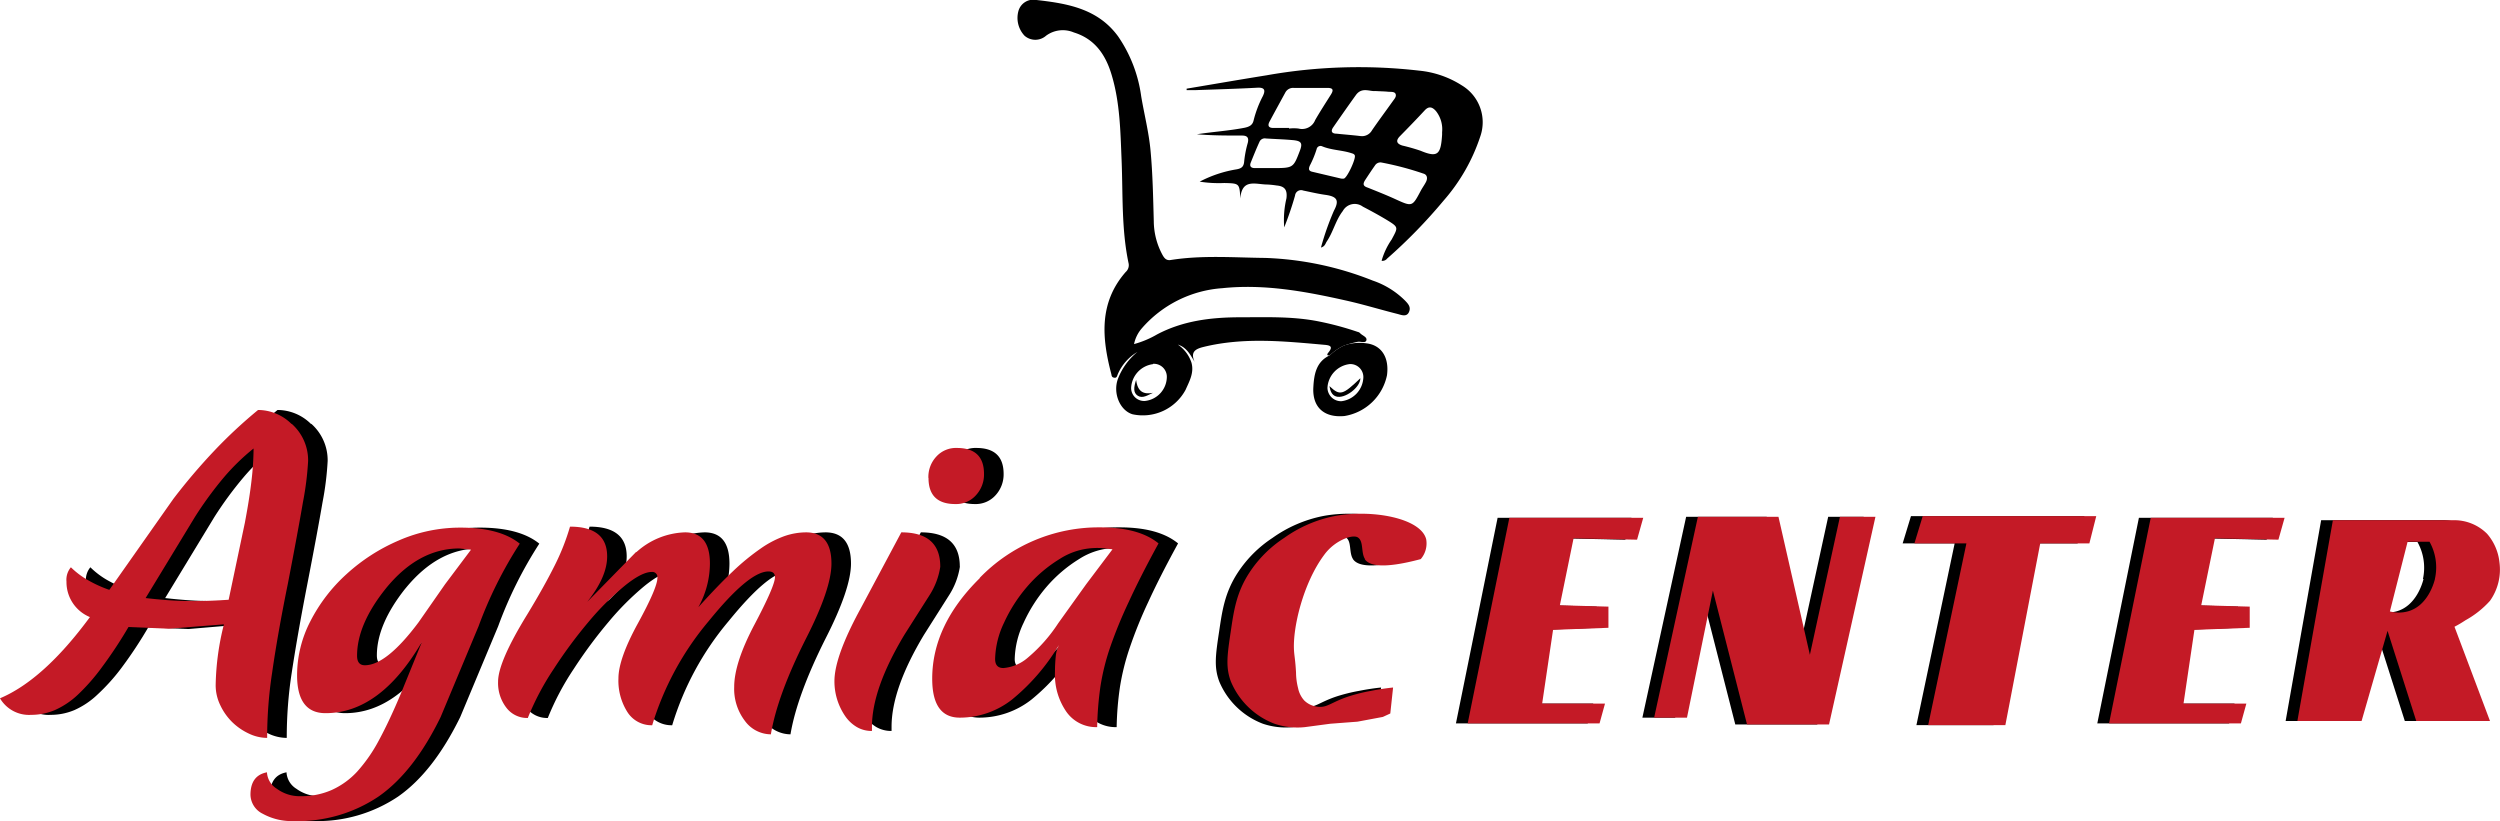 <svg xmlns="http://www.w3.org/2000/svg" viewBox="0 0 385.08 126.51"><defs><style>.cls-1{fill:#c41a26;}</style></defs><g id="Layer_2" data-name="Layer 2"><g id="Layer_1-2" data-name="Layer 1"><path d="M204.84,54.73c-.46.1-.47-.14-.25-.4.84-1,.24-1.15-.62-1.22-6.18-.55-12.36-1.18-18.51.31-1.24.3-2.17.71-1.45,2.33-.68-1.16-1.26-2.25-2.58-2.67a5.44,5.44,0,0,1,2.09,2.77c.44,1.57-.32,2.87-.9,4.19a7.48,7.48,0,0,1-8.18,3.77c-1.95-.59-3.05-3.27-2.24-5.46a9.93,9.93,0,0,1,3-4.14,7.38,7.38,0,0,0-3,3.37c-.13.26-.13.67-.57.6s-.39-.35-.46-.6c-1.45-5.53-1.92-10.94,2.22-15.68a1.4,1.4,0,0,0,.46-1.29c-1.13-5.29-.87-10.68-1.09-16-.18-4.38-.25-8.78-1.51-13C170.33,8.47,168.66,6,165.41,5a4.34,4.34,0,0,0-4.28.5,2.51,2.51,0,0,1-3.32,0,4,4,0,0,1-.94-3.8A2.39,2.39,0,0,1,159.66,0c4.78.54,9.45,1.34,12.56,5.6a21.3,21.3,0,0,1,3.56,9.23c.47,2.79,1.18,5.54,1.44,8.37.34,3.63.4,7.26.5,10.89a11.05,11.05,0,0,0,1.36,5.21c.27.47.57.86,1.25.75,4.85-.77,9.73-.37,14.6-.32a49.17,49.17,0,0,1,16.52,3.49,12.89,12.89,0,0,1,5,3.11c.47.49.93,1,.56,1.77s-1.19.4-1.78.25c-2.66-.67-5.29-1.48-8-2.08-6.24-1.4-12.53-2.55-18.95-1.88a18.09,18.09,0,0,0-12.41,6.19A5.29,5.29,0,0,0,174.68,53a14.72,14.72,0,0,0,3.53-1.48c4-2.12,8.33-2.64,12.75-2.65,4.12,0,8.25-.17,12.32.67a47,47,0,0,1,5.84,1.58.72.72,0,0,1,.35.17c.34.4,1.13.6,1,1.11s-.84.19-1.28.24a15.26,15.26,0,0,0-2.16.59,7.78,7.78,0,0,0-2.21,1.52m-27.22,1.34a3.87,3.87,0,0,0-3.37,3.67,2,2,0,0,0,2.14,2,3.77,3.77,0,0,0,3.36-3.66,2,2,0,0,0-2.13-2.06"></path><path d="M182.76,13.66c4.13-.69,8.26-1.41,12.39-2.07a81.08,81.08,0,0,1,23.43-.71,14.85,14.85,0,0,1,6.6,2.28A6.62,6.62,0,0,1,228,21.05a28.48,28.48,0,0,1-5.64,9.85,80,80,0,0,1-8.71,8.94.89.89,0,0,1-.84.33,11,11,0,0,1,1.55-3.28c1-1.88,1.11-1.87-.73-3-1.21-.73-2.46-1.41-3.71-2.06a2.09,2.09,0,0,0-3.09.68c-1.1,1.42-1.47,3.22-2.47,4.69-.21.31-.26.76-.89.93a41.8,41.8,0,0,1,2-5.68c.86-1.6.48-2.19-1.34-2.44-1.14-.16-2.26-.43-3.39-.66a.93.93,0,0,0-1.26.77,49.65,49.65,0,0,1-1.67,4.9,14.44,14.44,0,0,1,.34-4.45c.18-1.36-.3-1.89-1.52-2a14,14,0,0,0-1.45-.15c-1.73,0-3.9-1-4.13,2.17-.13-2.35-.13-2.34-2.47-2.4a18.85,18.85,0,0,1-3.79-.21,18.57,18.57,0,0,1,5.7-1.9c.82-.15,1.1-.46,1.16-1.28A16.08,16.08,0,0,1,192.2,22c.2-.83-.11-1.13-.94-1.12-2.29,0-4.59,0-6.9-.2,2.45-.38,4.91-.53,7.33-1,.77-.16,1.25-.42,1.41-1.15a16.8,16.8,0,0,1,1.41-3.71c.43-.88.34-1.38-.86-1.31-3.14.17-6.29.26-9.43.37-.48,0-1,0-1.44,0l0-.21m15.77,6v.13a6.47,6.47,0,0,1,1.46,0,2.17,2.17,0,0,0,2.57-1.31c.77-1.34,1.62-2.64,2.44-3.95.43-.7.3-1-.57-1h-5.19a1.35,1.35,0,0,0-1.3.75c-.8,1.47-1.61,2.94-2.4,4.42-.33.62-.2,1,.6,1h2.39m13.25-5.69c-.8.09-2-.63-2.91.57-1.19,1.65-2.35,3.31-3.52,5-.46.65-.2,1,.5,1,1.23.13,2.46.22,3.69.37a1.76,1.76,0,0,0,1.77-.89c1.05-1.53,2.15-3,3.23-4.52.23-.32.56-.67.41-1.07s-.75-.31-1.16-.35c-.57-.06-1.15-.06-2-.11m.9,11a1,1,0,0,0-.93.48c-.51.72-1,1.47-1.48,2.2s-.25,1,.4,1.21c1.39.56,2.79,1.11,4.15,1.73,2.69,1.23,2.67,1.24,4-1.27.25-.47.57-.89.81-1.37s.23-1.09-.44-1.27a46.21,46.21,0,0,0-6.5-1.71m9.41-4.66a4.52,4.52,0,0,0-.93-3.23c-.53-.62-1.08-.86-1.75-.13-1.26,1.36-2.55,2.69-3.84,4-.68.71-.44,1.16.4,1.42a29,29,0,0,1,2.8.8c2.66,1.11,3.13.58,3.32-2.49,0-.13,0-.27,0-.4m-26.17,5.56c3.24,0,3.24,0,4.25-2.64.45-1.17.27-1.53-1-1.66-1.4-.13-2.81-.17-4.22-.26a.89.89,0,0,0-1,.54c-.46,1-.9,2.1-1.33,3.16-.22.55,0,.85.59.86h2.65m10.73,1.62a1.54,1.54,0,0,0,.37,0c.51-.12,1.89-3.09,1.68-3.58-.1-.23-.32-.27-.53-.34-1.47-.48-3.06-.45-4.51-1.06a.61.61,0,0,0-.84.45,15.51,15.51,0,0,1-1.06,2.56c-.16.41-.22.77.36.91l4.53,1.07"></path><path d="M204.84,54.73a7.78,7.78,0,0,1,2.21-1.52,7.26,7.26,0,0,1,3.39-.33c2.36.27,3.57,2.19,3.2,4.92a8,8,0,0,1-6.54,6.28c-3.13.3-5-1.34-4.8-4.48.11-1.94.44-3.9,2.54-4.87m1.78,7.07A3.84,3.84,0,0,0,210,58.15a2,2,0,0,0-2.1-2.07,3.89,3.89,0,0,0-3.43,3.65,2.1,2.1,0,0,0,2.15,2.07"></path><path d="M175,58.51c.23,1.9,1.2,2.26,2.59,2-.79.35-1.6.92-2.33.45s-.64-1.27-.26-2.45"></path><path d="M204.82,59.51c1.58,1.48,2,1.35,4.72-1.25,0,1.42-2.43,3.25-3.76,2.8-.62-.21-.86-.78-1-1.55"></path><path d="M208.4,86.12c.67,1,2.76,1.57,8.63,0a3.75,3.75,0,0,0,.84-3.05c-.81-3.28-8.39-4.66-14.1-3.58A20.24,20.24,0,0,0,196,82.86a18.55,18.55,0,0,0-5.36,5.37c-2,3.07-2.39,5.9-2.84,8.94-.56,3.7-.83,5.55,0,7.79a11.83,11.83,0,0,0,6.73,6.52,10.94,10.94,0,0,0,4.63.52l3.89-.52,4.21-.32,3.9-.73,1.15-.53.42-4c-.88.09-2.07.25-3.47.53a26.31,26.31,0,0,0-3.37.84c-2.78.93-3.31,1.8-4.84,1.58a3.41,3.41,0,0,1-2-.95,4,4,0,0,1-.95-1.89,9.52,9.52,0,0,1-.32-2.42c-.1-1.85-.26-2.55-.31-3.37-.24-3.5,1.41-10.4,4.63-14.73a7.47,7.47,0,0,1,3.47-2.63c1.13-.38,1.58-.16,1.68-.11,1,.56.49,2.35,1.16,3.37"></path><polygon points="230.68 79.76 224.26 111.43 244.56 111.43 245.41 108.38 235.73 108.38 237.41 97.02 245.93 96.7 245.93 93.44 238.46 93.23 240.57 82.92 250.35 83.13 251.3 79.76 230.68 79.76"></polygon><polygon points="259.72 79.6 252.98 110.54 258.03 110.54 262.03 90.97 267.29 111.59 279.92 111.59 287.07 79.6 281.6 79.6 276.97 100.86 272.13 79.6 259.72 79.6"></polygon><polygon points="301.08 83.7 293.07 83.7 294.35 79.5 321.07 79.5 320.02 83.7 312.45 83.7 307.07 111.69 295.19 111.69 301.08 83.7"></polygon><polygon points="329.46 79.76 323.05 111.43 343.35 111.43 344.19 108.38 334.51 108.38 336.2 97.02 344.72 96.7 344.72 93.44 337.25 93.23 339.36 82.92 349.14 83.13 350.09 79.76 329.46 79.76"></polygon><path d="M381.73,92.54a8.24,8.24,0,0,0,1.47-5.89,7.91,7.91,0,0,0-1.89-4.42,7.14,7.14,0,0,0-4.84-2.1H357.53l-5.47,30.93H362l4-13.89,4.42,13.89h11.36l-5.47-14.52a17.86,17.86,0,0,0,1.68-1,14.32,14.32,0,0,0,3.79-3m-8.48-3.36c-.11.45-1.06,4.17-4.21,5a5.38,5.38,0,0,1-2.73,0L369,83.49h3.37a8.13,8.13,0,0,1,.84,5.69"></path><path d="M47.94,65.27A7.51,7.51,0,0,1,50.47,71a46.32,46.32,0,0,1-.79,6.37q-.8,4.68-2.33,12.54t-2.42,13.75a65.19,65.19,0,0,0-.76,10,6.58,6.58,0,0,1-2.83-.67,9.25,9.25,0,0,1-2.57-1.78,8.91,8.91,0,0,1-1.83-2.61,7,7,0,0,1-.7-3.07,41,41,0,0,1,1.26-9.36l-8.45.72-6.21-.26a65.88,65.88,0,0,1-4.11,6.22A30.27,30.27,0,0,1,15,107a12.47,12.47,0,0,1-3.55,2.38,9.36,9.36,0,0,1-3.65.73A5.18,5.18,0,0,1,3,107.56q6.72-2.85,13.84-12.51a5.83,5.83,0,0,1-3.6-5.46,3,3,0,0,1,.68-2.21,12.59,12.59,0,0,0,2.53,1.93,20,20,0,0,0,3.38,1.55l9.85-14a91.94,91.94,0,0,1,6.44-7.55,71.71,71.71,0,0,1,6.63-6.16,7.35,7.35,0,0,1,5.17,2.17M40.75,80.39c.46-2.38.8-4.51,1-6.37a42.66,42.66,0,0,0,.33-4.94,33.2,33.2,0,0,0-4.6,4.48A56,56,0,0,0,33,79.67L25.44,92.12c1.11.13,2.27.24,3.5.33s2.55.13,4,.13c1.67,0,3.44-.07,5.3-.2l2.53-12.06Z"></path><path d="M73.94,81.27c4,0,7.1.82,9.13,2.47a63.55,63.55,0,0,0-6.33,12.71l-5.85,14q-4.14,8.45-9.56,12.24a22.31,22.31,0,0,1-13.07,3.78,9.24,9.24,0,0,1-4.76-1.12,3.32,3.32,0,0,1-1.9-2.91q0-3,2.53-3.48a3.19,3.19,0,0,0,1.53,2.54,6,6,0,0,0,3.68,1.14,11.66,11.66,0,0,0,4.74-.94,12.06,12.06,0,0,0,3.9-2.87A23.58,23.58,0,0,0,61.39,114a78.47,78.47,0,0,0,3.38-7.2L68,98.85q-6.41,11-14.86,11c-2.92,0-4.39-2-4.39-5.86a18.16,18.16,0,0,1,2.07-8.32,25.27,25.27,0,0,1,5.55-7.24,28.77,28.77,0,0,1,8-5.16,23.71,23.71,0,0,1,9.51-2M62.43,90.66q-4.38,5.52-4.38,10.3,0,1.47,1.2,1.47,3.31,0,8.26-6.6L71.57,90l4-5.33-1.78-.19q-6.31,0-11.32,6.14v0Z"></path><path d="M101,85.07A11.63,11.63,0,0,1,108.53,82c2.55,0,3.83,1.61,3.83,4.81a13.82,13.82,0,0,1-1.79,6.73c2-2.23,3.77-4.08,5.34-5.54a36.44,36.44,0,0,1,4.3-3.53,15.32,15.32,0,0,1,3.66-1.9,10.25,10.25,0,0,1,3.28-.57c2.62,0,3.93,1.61,3.93,4.81q0,3.87-3.93,11.57-4.38,8.72-5.39,14.73a5,5,0,0,1-4-2.07,8.16,8.16,0,0,1-1.64-5.24q0-3.68,3.12-9.59t3.15-7.28c0-.61-.31-.91-.94-.91q-3,0-9.2,7.63a45,45,0,0,0-8.71,16.06,4.39,4.39,0,0,1-3.8-2,9,9,0,0,1-1.4-5.22q0-3,3-8.48c2-3.62,3-6,3-7,0-.61-.29-.91-.87-.91q-1.53,0-4.2,2.16a42.35,42.35,0,0,0-5.49,5.49,72,72,0,0,0-5.4,7.28,41.24,41.24,0,0,0-4,7.56,4,4,0,0,1-3.32-1.59,6.27,6.27,0,0,1-1.26-4q0-3.06,4.51-10.4C86,91.7,87.42,89.19,88.5,87a33.23,33.23,0,0,0,2.31-5.88c3.82,0,5.72,1.53,5.72,4.58,0,2.09-1,4.41-3,7L101,85Z"></path><path d="M147.86,87.25a11.29,11.29,0,0,1-1.73,4.52l-3.8,6q-5,8.32-5,14.17v.65A4.56,4.56,0,0,1,135,112a5.71,5.71,0,0,1-1.82-1.72,9.28,9.28,0,0,1-1.2-2.47,9.45,9.45,0,0,1-.44-2.89q0-3.81,4.06-11.25L141.84,82q6,0,6,5.27v0ZM146,73.6a4.64,4.64,0,0,1,1.26-3.32A4.11,4.11,0,0,1,150.39,69q4.2,0,4.2,4a4.75,4.75,0,0,1-1.24,3.28,4.1,4.1,0,0,1-3.19,1.36q-4.12,0-4.12-4"></path><path d="M153.94,89a25.47,25.47,0,0,1,18.52-7.77c4,0,7,.83,9,2.47-1.86,3.4-3.39,6.4-4.58,9a67.63,67.63,0,0,0-2.86,7.06,36,36,0,0,0-1.52,6.12A48.28,48.28,0,0,0,172,112a5.6,5.6,0,0,1-4.75-2.36,10,10,0,0,1-1.75-6.15,19.93,19.93,0,0,1,.13-2.47,4.48,4.48,0,0,1,.52-1.73,31.83,31.83,0,0,1-7.25,8.45,13,13,0,0,1-8.06,2.8q-4.26,0-4.26-6,0-8.25,7.32-15.47M170.32,90l4.06-5.39-1.72-.2-.41,0a3.38,3.38,0,0,0-.47,0,10.56,10.56,0,0,0-5.56,1.7,21.52,21.52,0,0,0-5,4.26,23.32,23.32,0,0,0-3.55,5.56,13.6,13.6,0,0,0-1.37,5.57c0,.94.42,1.4,1.27,1.4a6.54,6.54,0,0,0,3.78-1.62A24,24,0,0,0,166.06,96Z"></path><path class="cls-1" d="M44.92,65.27A7.52,7.52,0,0,1,47.46,71a46.87,46.87,0,0,1-.8,6.37Q45.87,82,44.34,89.91c-1.07,5.25-1.87,9.83-2.43,13.75a66.5,66.5,0,0,0-.76,10,6.61,6.61,0,0,1-2.83-.67,9.25,9.25,0,0,1-2.57-1.78,9.1,9.1,0,0,1-1.83-2.61,7,7,0,0,1-.7-3.07,40.55,40.55,0,0,1,1.27-9.36L26,96.84l-6.21-.26a67.9,67.9,0,0,1-4.11,6.22A30.93,30.93,0,0,1,12,107a12.64,12.64,0,0,1-3.56,2.38,9.35,9.35,0,0,1-3.64.73A5.18,5.18,0,0,1,0,107.56q6.74-2.85,13.85-12.51a5.82,5.82,0,0,1-3.61-5.46,3,3,0,0,1,.68-2.21,12.66,12.66,0,0,0,2.54,1.93,19.34,19.34,0,0,0,3.38,1.55l9.85-14a91.9,91.9,0,0,1,6.43-7.55,74.36,74.36,0,0,1,6.63-6.16,7.35,7.35,0,0,1,5.17,2.17M37.74,80.39c.45-2.38.79-4.51,1-6.37a44.77,44.77,0,0,0,.32-4.94,33.76,33.76,0,0,0-4.6,4.48A56,56,0,0,0,30,79.67L22.43,92.12c1.1.13,2.27.24,3.49.33s2.55.13,4,.13c1.67,0,3.44-.07,5.3-.2l2.54-12.06Z"></path><path class="cls-1" d="M70.93,81.27q6.07,0,9.13,2.47a64,64,0,0,0-6.34,12.71l-5.85,14q-4.12,8.45-9.56,12.24a22.28,22.28,0,0,1-13.06,3.78,9.25,9.25,0,0,1-4.77-1.12,3.34,3.34,0,0,1-1.9-2.91q0-3,2.54-3.48a3.19,3.19,0,0,0,1.53,2.54,5.94,5.94,0,0,0,3.67,1.14,11.62,11.62,0,0,0,4.74-.94A12.2,12.2,0,0,0,55,118.87,24,24,0,0,0,58.38,114q1.62-3,3.38-7.2L65,98.85q-6.41,11-14.86,11-4.38,0-4.38-5.86a18.15,18.15,0,0,1,2.06-8.32,25.3,25.3,0,0,1,5.56-7.24,28.62,28.62,0,0,1,8-5.16,23.64,23.64,0,0,1,9.51-2M59.42,90.66Q55,96.18,55,101q0,1.47,1.2,1.47,3.32,0,8.26-6.6L68.55,90l4-5.33-1.79-.19q-6.3,0-11.31,6.14v0Z"></path><path class="cls-1" d="M98,85.07A11.65,11.65,0,0,1,105.51,82c2.56,0,3.84,1.61,3.84,4.81a13.93,13.93,0,0,1-1.79,6.73q3-3.34,5.33-5.54a35.67,35.67,0,0,1,4.31-3.53,15.46,15.46,0,0,1,3.65-1.9,10.27,10.27,0,0,1,3.29-.57c2.62,0,3.93,1.61,3.93,4.81q0,3.87-3.93,11.57-4.4,8.72-5.4,14.73a5,5,0,0,1-4-2.07,8.11,8.11,0,0,1-1.65-5.24q0-3.68,3.12-9.59t3.16-7.28c0-.61-.32-.91-1-.91q-3,0-9.19,7.63a45.19,45.19,0,0,0-8.72,16.06,4.39,4.39,0,0,1-3.8-2,9,9,0,0,1-1.4-5.22q0-3,3-8.48t3-7a.79.79,0,0,0-.88-.91q-1.53,0-4.19,2.16a42.37,42.37,0,0,0-5.5,5.49,71.91,71.91,0,0,0-5.39,7.28,41.33,41.33,0,0,0-4,7.56,4,4,0,0,1-3.31-1.59,6.22,6.22,0,0,1-1.27-4q0-3.06,4.52-10.4C83,91.7,84.4,89.19,85.49,87a34.85,34.85,0,0,0,2.31-5.88q5.72,0,5.72,4.58c0,2.09-1,4.41-3.06,7L98,85Z"></path><path class="cls-1" d="M144.84,87.25a11.23,11.23,0,0,1-1.72,4.52l-3.81,6q-5,8.32-5,14.17v.65A4.5,4.5,0,0,1,132,112a5.64,5.64,0,0,1-1.83-1.72,9.6,9.6,0,0,1-1.2-2.47,9.45,9.45,0,0,1-.44-2.89q0-3.81,4.07-11.25L138.83,82q6,0,6,5.27v0ZM143,73.6a4.6,4.6,0,0,1,1.27-3.32A4.08,4.08,0,0,1,147.38,69q4.19,0,4.19,4a4.7,4.7,0,0,1-1.24,3.28,4.08,4.08,0,0,1-3.18,1.36q-4.12,0-4.13-4"></path><path class="cls-1" d="M150.92,89a25.5,25.5,0,0,1,18.53-7.77c4,0,7,.83,9,2.47-1.86,3.4-3.39,6.4-4.58,9A69.91,69.91,0,0,0,171,99.7a35,35,0,0,0-1.51,6.12A50.16,50.16,0,0,0,169,112a5.58,5.58,0,0,1-4.74-2.36,10,10,0,0,1-1.76-6.15,22.09,22.09,0,0,1,.13-2.47,4.48,4.48,0,0,1,.52-1.73,31.83,31.83,0,0,1-7.25,8.45,13,13,0,0,1-8.06,2.8c-2.84,0-4.25-2-4.25-6q0-8.25,7.31-15.47M167.3,90l4.06-5.39-1.72-.2-.4,0a3.53,3.53,0,0,0-.48,0,10.53,10.53,0,0,0-5.55,1.7,21.11,21.11,0,0,0-5,4.26,23.36,23.36,0,0,0-3.56,5.56,13.6,13.6,0,0,0-1.37,5.57c0,.94.43,1.4,1.27,1.4a6.56,6.56,0,0,0,3.79-1.62A24,24,0,0,0,163,96Z"></path><path class="cls-1" d="M210.21,86.12c.67,1,2.76,1.57,8.63,0a3.71,3.71,0,0,0,.84-3.05c-.81-3.28-8.39-4.66-14.1-3.58a20.1,20.1,0,0,0-7.78,3.37,18.43,18.43,0,0,0-5.37,5.37c-2,3.07-2.39,5.9-2.84,8.94-.55,3.7-.83,5.55,0,7.79a11.83,11.83,0,0,0,6.73,6.52A10.94,10.94,0,0,0,201,112l3.9-.52,4.2-.32,3.9-.73,1.15-.53.43-4c-.89.09-2.08.25-3.48.53a26.59,26.59,0,0,0-3.36.84c-2.79.93-3.32,1.8-4.84,1.58a3.43,3.43,0,0,1-2-.95,4,4,0,0,1-.95-1.89,10,10,0,0,1-.32-2.42c-.1-1.85-.26-2.55-.31-3.37-.23-3.5,1.41-10.4,4.63-14.73a7.47,7.47,0,0,1,3.47-2.63c1.13-.38,1.58-.16,1.68-.11,1,.56.49,2.35,1.16,3.37"></path><polygon class="cls-1" points="232.49 79.76 226.07 111.43 246.38 111.43 247.22 108.38 237.54 108.38 239.22 97.02 247.75 96.7 247.75 93.44 240.27 93.23 242.38 82.92 252.16 83.13 253.11 79.76 232.49 79.76"></polygon><polygon class="cls-1" points="261.53 79.6 254.79 110.54 259.85 110.54 263.84 90.97 269.1 111.59 281.73 111.59 288.88 79.6 283.41 79.6 278.78 100.86 273.94 79.6 261.53 79.6"></polygon><polygon class="cls-1" points="302.89 83.7 294.88 83.7 296.16 79.5 322.89 79.5 321.83 83.7 314.26 83.7 308.89 111.69 297 111.69 302.89 83.7"></polygon><polygon class="cls-1" points="331.28 79.76 324.86 111.43 345.17 111.43 346.01 108.38 336.33 108.38 338.01 97.02 346.53 96.7 346.53 93.44 339.06 93.23 341.17 82.92 350.95 83.13 351.9 79.76 331.28 79.76"></polygon><path class="cls-1" d="M383.54,92.54A8.32,8.32,0,0,0,385,86.65a8,8,0,0,0-1.9-4.42,7.14,7.14,0,0,0-4.84-2.1H359.34l-5.47,30.93h9.89l4-13.89,4.42,13.89h11.36l-5.47-14.52a17.81,17.81,0,0,0,1.69-1,14.45,14.45,0,0,0,3.78-3m-8.48-3.36c-.11.45-1.06,4.17-4.21,5a5.38,5.38,0,0,1-2.73,0l2.73-10.74h3.37a8.07,8.07,0,0,1,.84,5.69"></path></g></g></svg>